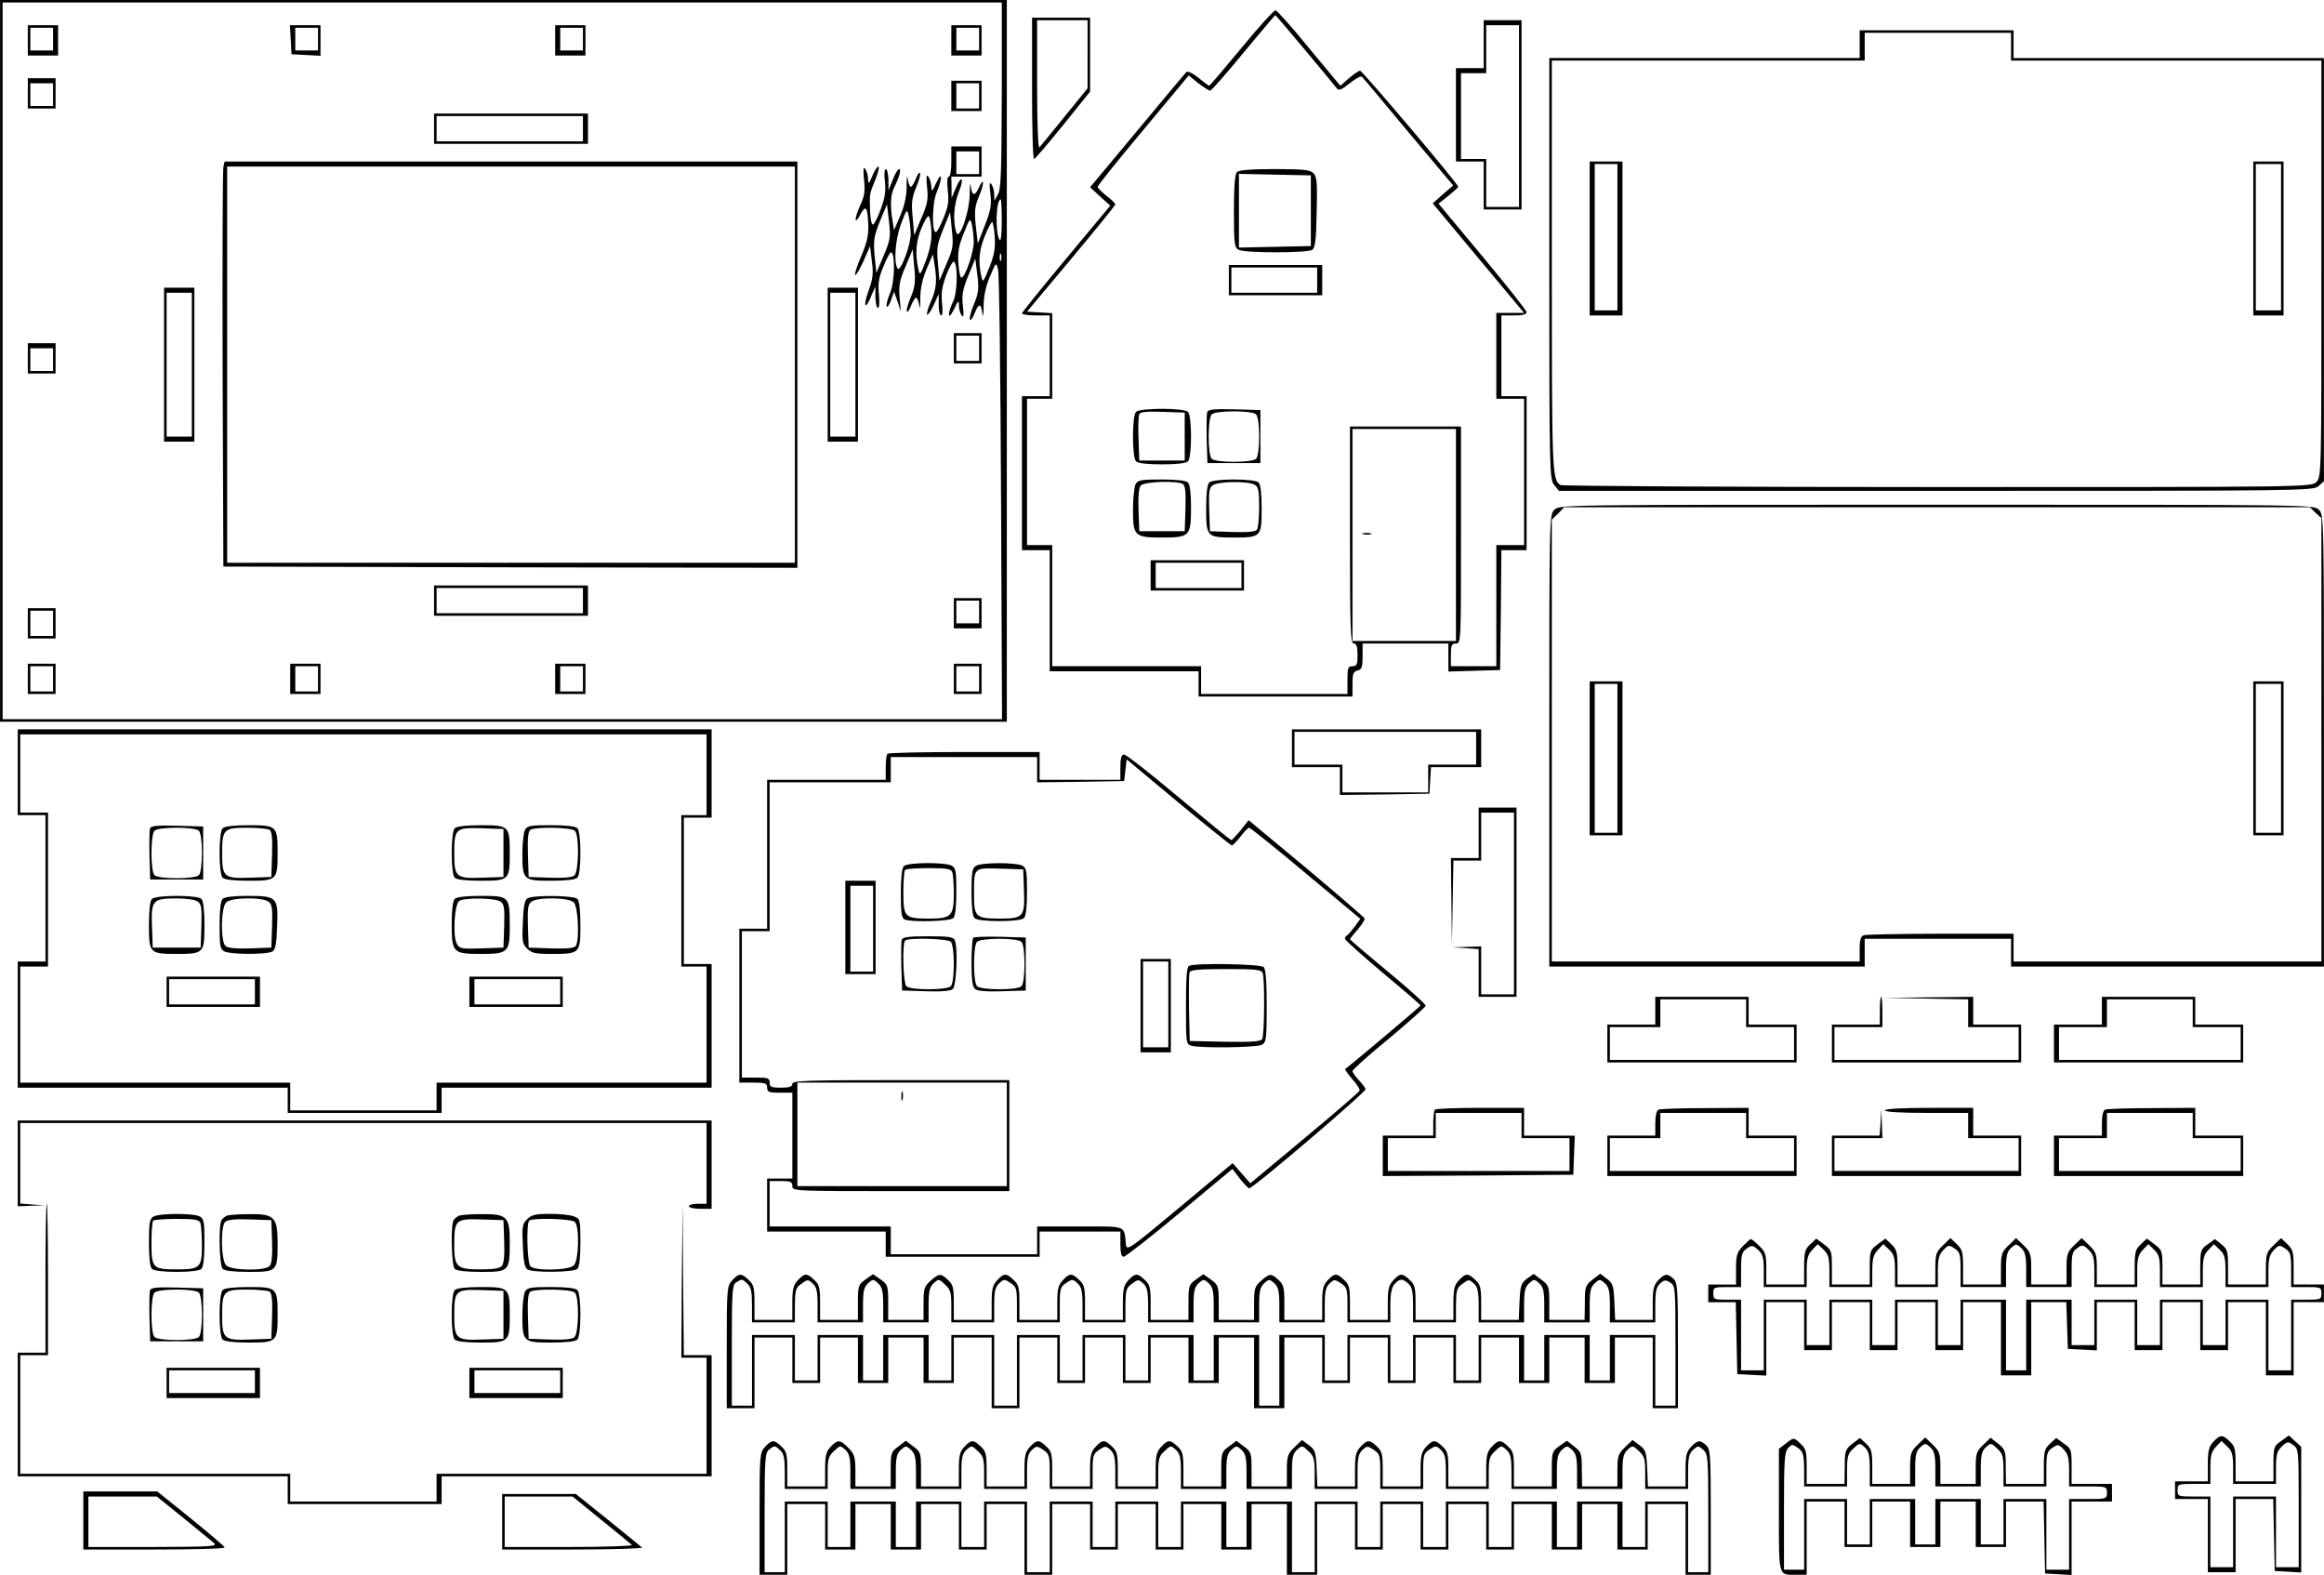 <?xml version="1.0" encoding="UTF-8" standalone="yes"?>
<svg version="1.0" xmlns="http://www.w3.org/2000/svg" width="920.907" height="623.901" viewBox="0 0 921 624" preserveAspectRatio="xMidYMid meet">
  <g transform="translate(0,624) scale(0.1,-0.1)" fill="#000000" stroke="none">
    <path d="M0 4810 l0 -1430 1995 0 1995 0 0 1430 0 1430 -1995 0 -1995 0 0
-1430z m3970 1053 c-1 -300 -3 -373 -15 -393 l-14 -25 -1 25 c0 14 -5 32 -11
40 -8 11 -9 1 -4 -39 5 -44 1 -65 -22 -124 l-28 -72 -8 70 c-6 60 -4 77 13
118 22 50 20 81 -1 33 -16 -35 -27 -33 -32 7 -2 17 -4 5 -4 -29 0 -74 -43
-195 -54 -153 -13 46 -9 109 11 159 23 57 10 69 -13 13 l-16 -38 0 43 -1 42
60 0 60 0 0 60 0 60 -60 0 -60 0 0 -60 c0 -34 -4 -60 -10 -60 -6 0 -8 -20 -4
-54 5 -44 2 -65 -17 -110 -12 -31 -26 -56 -30 -56 -17 0 -15 116 3 158 24 57
22 89 -2 37 -16 -35 -19 -37 -19 -15 -1 14 -6 32 -12 40 -8 11 -9 0 -5 -42 5
-47 2 -66 -23 -123 l-28 -67 -6 70 c-6 58 -3 79 13 118 11 26 19 52 16 58 -2
6 -9 -4 -16 -21 -7 -18 -16 -33 -20 -33 -5 0 -11 15 -13 33 -2 17 -4 5 -4 -28
0 -42 -8 -78 -25 -119 l-25 -58 -6 38 c-10 61 -8 103 7 132 20 40 29 72 19 72
-5 0 -16 -19 -25 -42 l-17 -43 0 43 c-1 23 -5 42 -11 42 -5 0 -7 -21 -3 -50 4
-37 0 -64 -17 -110 -12 -33 -26 -60 -31 -60 -5 0 -10 24 -11 53 -2 72 -3 66
21 125 11 28 17 52 12 52 -5 0 -16 -17 -24 -37 -14 -33 -16 -35 -17 -13 0 14
-5 32 -11 40 -8 11 -9 0 -5 -41 5 -44 2 -67 -14 -100 -25 -55 -26 -86 -1 -40
22 41 29 32 32 -40 1 -41 -5 -71 -29 -126 -17 -40 -27 -73 -23 -73 5 0 20 26
34 58 l25 57 7 -60 c7 -49 4 -70 -13 -117 -23 -64 -13 -80 11 -20 l16 37 0
-42 c1 -24 5 -43 10 -43 6 0 7 24 4 54 -4 43 -1 66 18 110 12 31 26 56 30 56
17 0 15 -116 -3 -159 -10 -24 -17 -49 -14 -55 2 -6 10 5 17 24 l12 34 14 -39
13 -40 -5 57 c-4 46 0 68 24 123 l28 67 6 -70 c6 -58 3 -79 -13 -118 -11 -26
-19 -52 -16 -58 2 -6 9 4 16 22 7 17 16 32 20 32 5 0 11 -15 13 -32 2 -18 4
-6 4 27 0 42 8 78 25 119 l25 58 6 -38 c11 -65 8 -99 -14 -149 -11 -25 -18
-49 -15 -52 3 -3 15 14 26 38 l20 44 0 -42 c0 -24 4 -43 10 -43 5 0 7 21 3 50
-4 38 0 64 17 110 13 34 27 57 31 53 16 -16 13 -127 -5 -160 -9 -18 -16 -40
-15 -50 0 -11 8 -1 20 22 16 35 19 37 19 15 0 -14 5 -32 11 -40 8 -11 9 -1 5
37 -5 42 -2 64 21 120 l28 68 8 -64 c7 -55 5 -72 -14 -118 -12 -30 -19 -57
-15 -60 3 -4 12 8 18 25 16 41 26 41 31 0 2 -18 5 -6 5 27 0 41 8 79 25 119
24 57 24 58 32 30 5 -16 10 -424 12 -906 l4 -878 -1980 0 -1981 0 0 1420 0
1420 1980 0 1980 0 0 -367z m-90 -268 l0 -45 -45 0 -45 0 0 45 0 45 45 0 45 0
0 -45z m90 -232 c0 -56 -4 -82 -9 -73 -18 30 -14 160 5 160 2 0 4 -39 4 -87z
m-468 -136 l-29 -68 -7 68 c-5 60 -3 76 21 136 l28 67 8 -67 c7 -62 5 -74 -21
-136z m107 87 c1 -43 -41 -155 -52 -138 -16 26 -9 114 13 175 23 61 25 63 31
34 4 -16 7 -49 8 -71z m142 -119 l-28 -67 -6 69 c-6 59 -3 76 21 135 l27 67 7
-69 c7 -63 5 -76 -21 -135z m-60 129 c2 -34 -5 -71 -21 -115 -23 -61 -25 -63
-31 -34 -13 59 -9 110 13 162 12 29 25 50 29 46 4 -5 9 -31 10 -59z m168 -40
c1 -41 -34 -144 -49 -144 -5 0 -10 26 -12 58 -3 44 2 71 22 119 23 58 25 61
31 35 4 -15 7 -46 8 -68z m83 19 c3 -45 -1 -72 -21 -122 -25 -61 -26 -63 -32
-35 -13 57 -9 104 14 159 12 30 25 55 29 55 3 0 8 -26 10 -57z m25 -95 c-3 -7
-5 -2 -5 12 0 14 2 19 5 13 2 -7 2 -19 0 -25z"/>
    <path d="M110 6080 l0 -60 60 0 60 0 0 60 0 60 -60 0 -60 0 0 -60z m100 5 l0
-45 -45 0 -45 0 0 45 0 45 45 0 45 0 0 -45z"/>
    <path d="M1152 6083 l3 -58 58 -3 57 -3 0 61 0 60 -60 0 -61 0 3 -57z m108 2
l0 -45 -45 0 -45 0 0 45 0 45 45 0 45 0 0 -45z"/>
    <path d="M2200 6080 l0 -60 60 0 60 0 0 60 0 60 -60 0 -60 0 0 -60z m110 5 l0
-45 -45 0 -45 0 0 45 0 45 45 0 45 0 0 -45z"/>
    <path d="M3770 6080 l0 -60 60 0 60 0 0 60 0 60 -60 0 -60 0 0 -60z m110 5 l0
-45 -45 0 -45 0 0 45 0 45 45 0 45 0 0 -45z"/>
    <path d="M110 5870 l0 -60 55 0 55 0 0 60 0 60 -55 0 -55 0 0 -60z m100 -5 l0
-45 -45 0 -45 0 0 45 0 45 45 0 45 0 0 -45z"/>
    <path d="M3770 5860 l0 -60 60 0 60 0 0 60 0 60 -60 0 -60 0 0 -60z m110 0 l0
-50 -45 0 -45 0 0 50 0 50 45 0 45 0 0 -50z"/>
    <path d="M1720 5730 l0 -60 305 0 305 0 0 60 0 60 -305 0 -305 0 0 -60z m590
0 l0 -50 -290 0 -290 0 0 50 0 50 290 0 290 0 0 -50z"/>
    <path d="M885 5578 c-3 -13 -4 -374 -3 -803 l3 -780 1138 -3 1137 -2 0 805 0
805 -1135 0 -1135 0 -5 -22z m2265 -783 l0 -785 -1125 0 -1125 0 0 785 0 785
1125 0 1125 0 0 -785z"/>
    <path d="M650 4795 l0 -305 60 0 60 0 0 305 0 305 -60 0 -60 0 0 -305z m110 0
l0 -285 -50 0 -50 0 0 285 0 285 50 0 50 0 0 -285z"/>
    <path d="M3280 4795 l0 -305 60 0 60 0 0 305 0 305 -60 0 -60 0 0 -305z m110
0 l0 -285 -50 0 -50 0 0 285 0 285 50 0 50 0 0 -285z"/>
    <path d="M3780 4860 l0 -60 55 0 55 0 0 60 0 60 -55 0 -55 0 0 -60z m100 0 l0
-50 -45 0 -45 0 0 50 0 50 45 0 45 0 0 -50z"/>
    <path d="M110 4820 l0 -60 55 0 55 0 0 60 0 60 -55 0 -55 0 0 -60z m100 -5 l0
-45 -45 0 -45 0 0 45 0 45 45 0 45 0 0 -45z"/>
    <path d="M1720 3860 l0 -60 305 0 305 0 0 60 0 60 -305 0 -305 0 0 -60z m590
0 l0 -50 -290 0 -290 0 0 50 0 50 290 0 290 0 0 -50z"/>
    <path d="M3780 3810 l0 -60 55 0 55 0 0 60 0 60 -55 0 -55 0 0 -60z m100 5 l0
-45 -45 0 -45 0 0 45 0 45 45 0 45 0 0 -45z"/>
    <path d="M110 3770 l0 -60 55 0 55 0 0 60 0 60 -55 0 -55 0 0 -60z m100 0 l0
-50 -45 0 -45 0 0 50 0 50 45 0 45 0 0 -50z"/>
    <path d="M110 3550 l0 -60 55 0 55 0 0 60 0 60 -55 0 -55 0 0 -60z m100 0 l0
-50 -45 0 -45 0 0 50 0 50 45 0 45 0 0 -50z"/>
    <path d="M1150 3550 l0 -60 60 0 60 0 0 60 0 60 -60 0 -60 0 0 -60z m110 0 l0
-50 -45 0 -45 0 0 50 0 50 45 0 45 0 0 -50z"/>
    <path d="M2200 3550 l0 -60 60 0 60 0 0 60 0 60 -60 0 -60 0 0 -60z m110 0 l0
-50 -45 0 -45 0 0 50 0 50 45 0 45 0 0 -50z"/>
    <path d="M3780 3550 l0 -60 55 0 55 0 0 60 0 60 -55 0 -55 0 0 -60z m100 0 l0
-50 -45 0 -45 0 0 50 0 50 45 0 45 0 0 -50z"/>
    <path d="M4920 6050 c-68 -82 -126 -150 -128 -150 -2 0 -21 14 -43 32 -24 19
-43 28 -48 22 -5 -5 -93 -110 -195 -233 l-186 -223 40 -37 40 -36 -175 -210
c-96 -115 -175 -213 -175 -217 0 -4 25 -8 55 -8 l55 0 0 -160 0 -160 -55 0
-55 0 0 -305 0 -305 55 0 55 0 0 -240 0 -240 295 0 295 0 0 -50 0 -50 305 0
305 0 0 49 c0 40 3 50 20 54 17 4 20 14 20 56 l0 51 170 0 170 0 0 -55 0 -56
103 3 102 3 3 238 2 237 50 0 50 0 0 305 0 305 -50 0 -50 0 0 160 0 160 50 0
c33 0 50 4 50 13 0 6 -79 106 -175 221 l-174 209 39 31 c21 17 39 33 39 36 1
10 -380 460 -389 460 -5 0 -25 -14 -44 -30 l-34 -30 -124 149 c-67 83 -128
150 -133 150 -6 1 -67 -66 -135 -149z m251 -7 c63 -75 119 -143 125 -151 9
-13 17 -10 53 18 22 18 44 30 48 26 4 -3 87 -102 184 -219 l178 -212 -41 -35
-40 -36 181 -217 181 -217 -55 0 -55 0 0 -170 0 -170 55 0 55 0 0 -290 0 -290
-55 0 -55 0 0 -240 0 -240 -90 0 -90 0 0 45 c0 38 3 45 20 45 20 0 20 7 20
430 l0 430 -220 0 -220 0 0 -430 c0 -376 2 -430 15 -430 11 0 15 -12 15 -45 0
-38 -3 -45 -20 -45 -18 0 -20 -7 -20 -55 l0 -55 -290 0 -290 0 0 55 0 55 -295
0 -295 0 0 240 0 240 -50 0 -50 0 0 290 0 290 50 0 50 0 0 169 0 170 -50 3
-50 3 175 209 c96 115 175 212 175 216 0 4 -16 20 -35 34 -19 15 -35 31 -35
36 0 4 81 106 181 225 l180 216 38 -31 c22 -16 43 -30 47 -29 5 0 64 67 132
150 68 82 125 149 126 149 2 0 54 -62 117 -137z m599 -1923 l0 -420 -205 0
-205 0 0 420 0 420 205 0 205 0 0 -420z"/>
    <path d="M4902 5558 c-8 -8 -12 -57 -12 -155 0 -130 2 -143 19 -153 25 -13
271 -13 291 0 12 7 16 38 18 148 3 119 1 142 -13 156 -14 13 -40 16 -154 16
-93 0 -141 -4 -149 -12z m293 -153 l0 -140 -142 -3 -143 -3 0 146 0 146 143
-3 142 -3 0 -140z"/>
    <path d="M4870 5130 l0 -60 185 0 185 0 0 60 0 60 -185 0 -185 0 0 -60z m350
0 l0 -50 -170 0 -170 0 0 50 0 50 170 0 170 0 0 -50z"/>
    <path d="M4502 4608 c-16 -16 -16 -180 0 -196 8 -8 46 -12 103 -12 57 0 95 4
103 12 16 16 16 180 0 196 -16 16 -190 16 -206 0z m193 -98 l0 -95 -90 0 -90
0 -3 84 c-2 46 0 91 2 98 4 11 26 13 93 11 l88 -3 0 -95z"/>
    <path d="M4784 4607 c-2 -7 -3 -56 -2 -108 l3 -94 105 0 105 0 0 105 0 105
-103 3 c-79 2 -104 0 -108 -11z m194 -9 c7 -7 12 -42 12 -88 0 -46 -5 -81 -12
-88 -7 -7 -42 -12 -88 -12 -46 0 -81 5 -88 12 -16 16 -16 160 0 176 16 16 160
16 176 0z"/>
    <path d="M4500 4321 c-5 -11 -10 -56 -10 -100 0 -105 6 -111 115 -111 110 0
115 5 115 119 0 54 -4 91 -12 99 -8 8 -46 12 -105 12 -81 0 -94 -2 -103 -19z
m188 1 c9 -6 12 -33 10 -98 l-3 -89 -90 0 -90 0 -3 83 c-2 53 1 89 9 98 13 16
144 20 167 6z"/>
    <path d="M4792 4328 c-8 -8 -12 -46 -12 -105 0 -110 3 -113 110 -113 107 0
110 3 110 113 0 59 -4 97 -12 105 -16 16 -180 16 -196 0z m179 -8 c16 -9 19
-22 19 -88 0 -42 -4 -83 -8 -90 -6 -9 -33 -12 -98 -10 l-89 3 -3 85 c-2 71 0
87 14 97 21 16 137 17 165 3z"/>
    <path d="M4560 3960 l0 -60 185 0 185 0 0 60 0 60 -185 0 -185 0 0 -60z m360
0 l0 -50 -170 0 -170 0 0 50 0 50 170 0 170 0 0 -50z"/>
    <path d="M5403 4123 c9 -2 23 -2 30 0 6 3 -1 5 -18 5 -16 0 -22 -2 -12 -5z"/>
    <path d="M4090 5890 c0 -154 3 -280 8 -280 4 0 55 60 115 134 l107 133 0 147
0 146 -115 0 -115 0 0 -280z m220 135 l0 -135 -91 -112 c-50 -62 -95 -117
-100 -122 -5 -6 -9 94 -9 247 l0 257 100 0 100 0 0 -135z"/>
    <path d="M5880 6065 l0 -95 -55 0 -55 0 0 -185 0 -185 55 0 55 0 0 -95 0 -95
75 0 75 0 0 375 0 375 -75 0 -75 0 0 -95z m140 -285 l0 -360 -65 0 -65 0 0 95
0 95 -50 0 -50 0 0 170 0 170 50 0 50 0 0 95 0 95 65 0 65 0 0 -360z"/>
    <path d="M7370 6065 l0 -55 -615 0 -615 0 0 -834 c0 -806 1 -835 19 -857 l19
-24 1495 0 c1456 0 1495 0 1516 19 l21 19 0 839 0 838 -615 0 -615 0 0 55 0
55 -305 0 -305 0 0 -55z m600 -10 l0 -55 615 0 615 0 0 -825 c0 -812 0 -825
-20 -845 -20 -20 -33 -20 -1502 -20 -816 0 -1488 4 -1494 8 -33 22 -34 47 -34
866 l0 816 620 0 620 0 0 55 0 55 290 0 290 0 0 -55z"/>
    <path d="M6300 5295 l0 -305 65 0 65 0 0 305 0 305 -65 0 -65 0 0 -305z m110
5 l0 -290 -45 0 -45 0 0 290 0 290 45 0 45 0 0 -290z"/>
    <path d="M8930 5295 l0 -305 60 0 60 0 0 305 0 305 -60 0 -60 0 0 -305z m110
5 l0 -290 -50 0 -50 0 0 290 0 290 50 0 50 0 0 -290z"/>
    <path d="M6160 4220 c-20 -20 -20 -33 -20 -915 l0 -895 625 0 625 0 0 55 0 55
290 0 290 0 0 -55 0 -55 620 0 620 0 0 895 c0 882 0 895 -20 915 -20 20 -33
20 -1515 20 -1482 0 -1495 0 -1515 -20z m3017 -12 l23 -21 0 -879 0 -878 -610
0 -610 0 0 55 0 55 -289 0 c-159 0 -296 -3 -305 -6 -12 -4 -16 -20 -16 -55 l0
-49 -610 0 -610 0 0 875 0 876 25 24 24 25 1477 0 1478 0 23 -22z"/>
    <path d="M6300 3235 l0 -305 65 0 65 0 0 305 0 305 -65 0 -65 0 0 -305z m110
0 l0 -295 -45 0 -45 0 0 295 0 295 45 0 45 0 0 -295z"/>
    <path d="M8930 3235 l0 -305 60 0 60 0 0 305 0 305 -60 0 -60 0 0 -305z m110
0 l0 -295 -50 0 -50 0 0 295 0 295 50 0 50 0 0 -295z"/>
    <path d="M70 3180 l0 -170 55 0 55 0 0 -290 0 -290 -55 0 -55 0 0 -250 0 -250
535 0 535 0 0 -50 0 -50 305 0 305 0 0 50 0 50 535 0 535 0 0 245 0 245 -55 0
-55 0 0 290 0 290 55 0 55 0 0 175 0 175 -1375 0 -1375 0 0 -170z m2730 -10
l0 -160 -50 0 -50 0 0 -300 0 -300 50 0 50 0 0 -230 0 -230 -535 0 -535 0 0
-55 0 -55 -290 0 -290 0 0 55 0 55 -535 0 -535 0 0 230 0 230 55 0 55 0 0 305
0 305 -55 0 -55 0 0 155 0 155 1360 0 1360 0 0 -160z"/>
    <path d="M594 2957 c-2 -7 -3 -56 -2 -108 l3 -94 105 0 105 0 0 105 0 105
-103 3 c-79 2 -104 0 -108 -11z m194 -9 c7 -7 12 -42 12 -88 0 -46 -5 -81 -12
-88 -7 -7 -42 -12 -88 -12 -46 0 -81 5 -88 12 -16 16 -16 160 0 176 16 16 160
16 176 0z"/>
    <path d="M882 2958 c-16 -16 -16 -180 0 -196 8 -8 46 -12 105 -12 110 0 113 3
113 110 0 107 -3 110 -113 110 -59 0 -97 -4 -105 -12z m186 -6 c9 -6 12 -33
10 -98 l-3 -89 -85 -3 c-103 -4 -110 3 -110 96 0 96 6 102 98 102 42 0 83 -4
90 -8z"/>
    <path d="M1802 2958 c-7 -7 -12 -44 -12 -98 0 -54 5 -91 12 -98 8 -8 46 -12
105 -12 110 0 113 3 113 110 0 107 -3 110 -113 110 -59 0 -97 -4 -105 -12z
m193 -98 l0 -95 -85 -3 c-103 -4 -110 3 -110 96 0 99 5 103 108 100 l87 -3 0
-95z"/>
    <path d="M2080 2951 c-5 -11 -10 -52 -10 -91 0 -107 3 -110 113 -110 59 0 97
4 105 12 7 7 12 44 12 98 0 54 -5 91 -12 98 -8 8 -46 12 -105 12 -81 0 -94 -2
-103 -19z m198 -3 c18 -18 16 -162 -2 -177 -9 -8 -45 -11 -98 -9 l-83 3 -3 89
c-2 65 1 92 10 98 21 12 162 10 176 -4z"/>
    <path d="M602 2678 c-8 -8 -12 -46 -12 -105 0 -110 3 -113 110 -113 107 0 110
3 110 113 0 59 -4 97 -12 105 -16 16 -180 16 -196 0z m182 -11 c14 -10 16 -26
14 -97 l-3 -85 -95 0 -95 0 -3 85 c-4 103 3 110 98 110 38 0 74 -5 84 -13z"/>
    <path d="M882 2678 c-8 -8 -12 -46 -12 -105 0 -81 2 -94 19 -103 25 -13 171
-13 191 0 11 7 16 33 18 98 5 117 0 122 -117 122 -54 0 -91 -4 -99 -12z m182
-11 c14 -10 16 -26 14 -97 l-3 -85 -83 -3 c-53 -2 -89 1 -98 9 -21 17 -19 152
2 173 19 20 142 22 168 3z"/>
    <path d="M1802 2678 c-8 -8 -12 -45 -12 -99 0 -114 5 -119 115 -119 109 0 115
6 115 111 0 117 -2 119 -113 119 -59 0 -97 -4 -105 -12z m182 -11 c14 -10 16
-26 14 -97 l-3 -85 -87 -3 c-80 -3 -88 -1 -98 19 -17 30 -9 157 10 169 22 14
143 12 164 -3z"/>
    <path d="M2090 2680 c-11 -7 -16 -32 -18 -94 -4 -75 -2 -86 17 -105 18 -18 33
-21 97 -21 112 0 114 2 114 113 0 59 -4 97 -12 105 -14 14 -176 16 -198 2z
m184 -16 c17 -17 23 -148 8 -172 -6 -9 -33 -12 -98 -10 l-89 3 -3 85 c-2 71 0
87 14 97 26 19 149 17 168 -3z"/>
    <path d="M660 2310 l0 -60 185 0 185 0 0 60 0 60 -185 0 -185 0 0 -60z m350 0
l0 -50 -170 0 -170 0 0 50 0 50 170 0 170 0 0 -50z"/>
    <path d="M1860 2310 l0 -60 185 0 185 0 0 60 0 60 -185 0 -185 0 0 -60z m360
0 l0 -50 -170 0 -170 0 0 50 0 50 170 0 170 0 0 -50z"/>
    <path d="M5120 3275 l0 -75 95 0 95 0 0 -55 0 -55 178 2 177 3 3 53 3 52 100
0 99 0 0 75 0 75 -375 0 -375 0 0 -75z m730 0 l0 -65 -95 0 -95 0 0 -55 0 -55
-170 0 -170 0 0 55 0 55 -95 0 -95 0 0 65 0 65 360 0 360 0 0 -65z"/>
    <path d="M3517 3253 c-4 -3 -7 -28 -7 -55 l0 -48 -235 0 -235 0 0 -295 0 -295
-55 0 -55 0 0 -305 0 -305 55 0 c48 0 55 -2 55 -20 0 -17 7 -20 50 -20 l50 0
0 -170 0 -170 -50 0 -50 0 0 -105 0 -105 235 0 235 0 0 -50 0 -50 305 0 305 0
0 50 0 50 160 0 160 0 0 -50 c0 -34 4 -50 13 -50 7 0 107 78 222 174 l209 174
30 -39 c17 -21 33 -38 36 -38 14 -2 465 383 462 393 -2 6 -14 22 -28 37 -13
14 -24 30 -24 35 0 5 65 64 145 129 79 66 145 125 145 130 0 6 -67 67 -150
135 -82 68 -150 126 -150 128 0 3 14 20 31 39 16 19 29 39 27 44 -2 4 -106 94
-231 199 l-229 190 -31 -40 c-18 -21 -34 -39 -37 -39 -3 -1 -96 76 -208 169
-112 94 -209 170 -217 170 -11 0 -15 -13 -15 -50 l0 -50 -160 0 -160 0 0 55 0
55 -298 0 c-164 0 -302 -3 -305 -7z m593 -63 l0 -50 173 2 172 3 5 43 5 43
205 -171 c112 -93 208 -170 212 -170 4 0 19 16 34 35 14 19 30 35 34 35 5 0
106 -81 224 -180 l217 -181 -21 -29 c-12 -16 -25 -32 -30 -35 -6 -4 -10 -10
-10 -15 0 -5 68 -66 150 -135 83 -69 150 -127 150 -129 0 -3 -257 -220 -299
-252 -2 -2 11 -20 28 -40 18 -20 31 -40 29 -46 -2 -5 -100 -90 -218 -188
l-215 -179 -35 40 -35 40 -210 -175 c-198 -165 -210 -174 -213 -148 -8 78 7
72 -182 72 l-170 0 0 -55 0 -55 -290 0 -290 0 0 55 0 55 -240 0 -240 0 0 90 0
90 45 0 c38 0 45 -3 45 -20 0 -20 7 -20 430 -20 l430 0 0 220 0 220 -430 0
c-376 0 -430 -2 -430 -15 0 -11 -12 -15 -45 -15 -38 0 -45 3 -45 20 0 18 -7
20 -55 20 l-55 0 0 290 0 290 55 0 55 0 0 295 0 295 240 0 240 0 0 50 0 50
290 0 290 0 0 -50z m-120 -1445 l0 -205 -415 0 -415 0 0 205 0 205 415 0 415
0 0 -205z"/>
    <path d="M3582 2808 c-8 -8 -12 -47 -12 -109 0 -79 3 -98 16 -103 29 -11 179
-7 192 6 8 8 12 46 12 105 0 81 -2 94 -19 103 -28 14 -174 13 -189 -2z m192
-24 c3 -9 6 -46 6 -84 0 -89 -10 -100 -96 -100 -99 0 -104 5 -104 104 0 45 3
86 7 89 3 4 46 7 94 7 70 0 88 -3 93 -16z"/>
    <path d="M3868 2809 c-15 -8 -18 -25 -18 -102 0 -59 4 -97 12 -105 7 -7 44
-12 98 -12 54 0 91 5 98 12 8 8 12 46 12 105 0 81 -2 94 -19 103 -25 13 -161
13 -183 -1z m190 -99 c4 -103 -3 -110 -96 -110 -95 0 -102 6 -102 95 0 109 -3
106 104 103 l91 -3 3 -85z"/>
    <path d="M3350 2565 l0 -185 60 0 60 0 0 185 0 185 -60 0 -60 0 0 -185z m110
-5 l0 -170 -45 0 -45 0 0 170 0 170 45 0 45 0 0 -170z"/>
    <path d="M3574 2517 c-3 -8 -3 -56 -2 -108 l3 -94 94 -3 c60 -2 98 1 107 9 14
12 21 160 8 193 -5 13 -24 16 -105 16 -74 0 -101 -3 -105 -13z m194 -9 c7 -7
12 -42 12 -88 0 -46 -5 -81 -12 -88 -7 -7 -42 -12 -88 -12 -46 0 -81 5 -88 12
-13 13 -17 169 -5 181 12 12 168 8 181 -5z"/>
    <path d="M3857 2524 c-4 -4 -7 -49 -7 -99 0 -67 4 -96 14 -104 9 -8 47 -11
107 -9 l94 3 0 105 0 105 -101 3 c-55 1 -103 0 -107 -4z m191 -16 c7 -7 12
-42 12 -88 0 -46 -5 -81 -12 -88 -7 -7 -42 -12 -88 -12 -46 0 -81 5 -88 12
-16 16 -16 160 0 176 7 7 42 12 88 12 46 0 81 -5 88 -12z"/>
    <path d="M4520 2255 l0 -185 60 0 60 0 0 185 0 185 -60 0 -60 0 0 -185z m110
5 l0 -170 -50 0 -50 0 0 170 0 170 50 0 50 0 0 -170z"/>
    <path d="M4713 2413 c-10 -3 -13 -45 -13 -158 0 -150 0 -153 23 -159 37 -10
257 -7 278 4 17 10 19 23 19 153 0 98 -4 147 -12 155 -12 12 -268 17 -295 5z
m291 -29 c9 -23 7 -247 -2 -262 -7 -9 -43 -12 -148 -10 l-139 3 -3 129 c-1 72
0 136 2 143 4 10 39 13 145 13 117 0 140 -2 145 -16z"/>
    <path d="M3572 1895 c0 -16 2 -22 5 -12 2 9 2 23 0 30 -3 6 -5 -1 -5 -18z"/>
    <path d="M5860 2940 l0 -100 -55 0 -55 0 2 -172 2 -173 3 168 3 167 55 0 55 0
0 95 0 95 65 0 65 0 0 -360 0 -360 -65 0 -65 0 0 95 0 95 -57 -2 -58 -2 53 -3
52 -4 0 -95 0 -94 75 0 75 0 0 375 0 375 -75 0 -75 0 0 -100z"/>
    <path d="M6560 2235 l0 -55 -95 0 -95 0 0 -75 0 -75 375 0 375 0 0 75 0 75
-95 0 -95 0 0 55 0 55 -185 0 -185 0 0 -55z m360 -10 l0 -55 95 0 95 0 0 -65
0 -65 -365 0 -365 0 0 65 0 65 100 0 100 0 0 55 0 55 170 0 170 0 0 -55z"/>
    <path d="M7450 2235 l0 -55 -95 0 -95 0 0 -75 0 -75 375 0 375 0 0 75 0 75
-95 0 -95 0 0 55 0 55 -177 -2 -178 -2 168 -3 167 -3 0 -55 0 -55 100 0 100 0
0 -65 0 -65 -365 0 -365 0 0 65 0 65 95 0 95 0 0 60 c0 33 -2 60 -5 60 -3 0
-5 -25 -5 -55z"/>
    <path d="M8330 2235 l0 -55 -95 0 -95 0 0 -75 0 -75 375 0 375 0 0 75 0 75
-95 0 -95 0 0 55 0 55 -185 0 -185 0 0 -55z m360 -10 l0 -55 95 0 95 0 0 -65
0 -65 -360 0 -360 0 0 65 0 65 95 0 95 0 0 55 0 55 170 0 170 0 0 -55z"/>
    <path d="M5687 1843 c-4 -3 -7 -28 -7 -55 l0 -48 -100 0 -100 0 0 -80 0 -80
378 2 377 3 3 78 3 77 -101 0 -100 0 0 55 0 55 -173 0 c-96 0 -177 -3 -180 -7z
m343 -63 l0 -50 95 0 95 0 0 -65 0 -65 -360 0 -360 0 0 65 0 65 95 0 95 0 0
50 0 50 170 0 170 0 0 -50z"/>
    <path d="M6573 1843 c-8 -3 -13 -24 -13 -54 l0 -49 -95 0 -95 0 0 -80 0 -80
375 0 375 0 0 80 0 80 -95 0 -95 0 0 55 0 55 -172 -1 c-95 0 -179 -3 -185 -6z
m347 -63 l0 -50 95 0 95 0 0 -65 0 -65 -365 0 -365 0 0 65 0 65 100 0 100 0 0
50 0 50 170 0 170 0 0 -50z"/>
    <path d="M7470 1840 c0 -6 62 -10 165 -10 l165 0 0 -50 0 -50 100 0 100 0 0
-65 0 -65 -365 0 -365 0 0 65 0 65 95 0 95 0 -2 58 -2 57 -3 -52 -4 -53 -95 0
-94 0 0 -80 0 -80 375 0 375 0 0 80 0 80 -95 0 -95 0 0 55 0 55 -175 0 c-110
0 -175 -4 -175 -10z"/>
    <path d="M8343 1843 c-8 -3 -13 -24 -13 -54 l0 -49 -95 0 -95 0 0 -80 0 -80
375 0 375 0 0 80 0 80 -95 0 -95 0 0 55 0 55 -172 -1 c-95 0 -179 -3 -185 -6z
m347 -63 l0 -50 95 0 95 0 0 -65 0 -65 -360 0 -360 0 0 65 0 65 95 0 95 0 0
50 0 50 170 0 170 0 0 -50z"/>
    <path d="M70 1630 l0 -170 53 2 52 2 -47 3 -48 4 0 160 0 159 1360 0 1360 0 0
-160 0 -160 -35 0 c-19 0 -35 -4 -35 -10 0 -5 20 -10 45 -10 l45 0 0 175 0
175 -1375 0 -1375 0 0 -170z"/>
    <path d="M180 1175 l0 -295 -55 0 -55 0 0 -245 0 -245 535 0 535 0 0 -55 0
-55 305 0 305 0 0 55 0 55 535 0 535 0 0 240 0 240 -55 0 -55 0 -3 303 -2 302
-3 -307 -2 -308 50 0 50 0 0 -230 0 -230 -535 0 -535 0 0 -55 0 -55 -290 0
-290 0 0 55 0 55 -535 0 -535 0 0 235 0 235 55 0 55 0 0 300 c0 165 -2 300 -5
300 -3 0 -5 -133 -5 -295z"/>
    <path d="M608 1419 c-15 -8 -18 -25 -18 -102 0 -59 4 -97 12 -105 7 -7 44 -12
98 -12 54 0 91 5 98 12 8 8 12 46 12 105 0 81 -2 94 -19 103 -25 13 -161 13
-183 -1z m186 -25 c3 -9 6 -49 6 -89 0 -88 -7 -95 -100 -95 -95 0 -100 5 -100
104 0 45 3 86 7 89 3 4 46 7 94 7 70 0 88 -3 93 -16z"/>
    <path d="M900 1423 c-8 -3 -18 -11 -22 -17 -13 -19 -9 -181 4 -194 8 -8 46
-12 105 -12 111 0 113 2 113 114 0 103 -13 116 -112 115 -40 0 -80 -3 -88 -6z
m178 -101 c2 -53 -1 -89 -9 -98 -17 -21 -152 -19 -173 2 -20 19 -23 153 -4
172 9 9 40 12 98 10 l85 -3 3 -83z"/>
    <path d="M1820 1423 c-8 -3 -18 -11 -22 -17 -13 -19 -9 -181 4 -194 8 -8 46
-12 105 -12 111 0 113 2 113 119 0 101 -11 111 -115 110 -38 0 -77 -3 -85 -6z
m178 -101 c2 -53 -1 -89 -9 -98 -8 -10 -34 -14 -85 -14 -94 0 -104 9 -104 96
0 101 5 105 108 102 l87 -3 3 -83z"/>
    <path d="M2089 1409 c-19 -19 -21 -30 -17 -105 2 -62 7 -87 18 -94 22 -14 184
-12 198 2 8 8 12 46 12 105 0 91 -1 94 -26 103 -14 6 -57 10 -95 10 -57 0 -73
-4 -90 -21z m189 -11 c19 -19 16 -153 -4 -172 -19 -20 -153 -23 -172 -4 -13
13 -17 169 -5 181 12 12 168 8 181 -5z"/>
    <path d="M6907 1302 c-23 -24 -27 -36 -27 -90 l0 -62 -55 0 -55 0 0 -35 0 -35
55 0 54 0 3 -142 3 -143 58 -3 57 -3 0 146 0 145 75 0 75 0 0 -95 0 -95 55 0
55 0 0 95 0 95 75 0 75 0 0 -95 0 -95 55 0 55 0 0 95 0 95 75 0 75 0 0 -95 0
-95 55 0 55 0 0 95 0 95 75 0 75 0 0 -145 0 -145 60 0 60 0 0 145 0 145 70 0
69 0 3 -92 3 -93 58 -3 57 -3 0 96 0 95 75 0 75 0 0 -95 0 -95 55 0 55 0 0 95
0 95 75 0 75 0 0 -95 0 -95 55 0 55 0 0 95 0 95 75 0 75 0 0 -145 0 -145 55 0
55 0 0 145 0 145 60 0 60 0 0 35 0 35 -60 0 -60 0 0 68 c0 60 -3 71 -25 92
l-25 24 -30 -29 c-27 -26 -30 -35 -30 -92 l0 -63 -75 0 -75 0 0 69 c0 63 -2
71 -26 90 l-26 21 -29 -21 c-27 -19 -29 -25 -29 -90 l0 -69 -75 0 -75 0 0 68
c0 65 -2 69 -31 91 l-31 23 -24 -23 c-21 -19 -24 -32 -24 -91 l0 -68 -75 0
-75 0 0 63 c0 57 -3 66 -30 92 l-30 29 -30 -29 c-27 -26 -30 -35 -30 -92 l0
-63 -70 0 -70 0 0 63 c0 57 -3 66 -30 92 l-30 29 -30 -29 c-27 -26 -30 -35
-30 -92 l0 -63 -75 0 -75 0 0 68 c0 60 -3 71 -25 92 l-25 24 -30 -29 c-27 -26
-30 -35 -30 -92 l0 -63 -75 0 -75 0 0 68 c0 59 -3 72 -24 91 l-24 23 -31 -23
c-29 -22 -31 -26 -31 -91 l0 -68 -75 0 -75 0 0 68 c0 65 -2 69 -31 91 l-31 23
-24 -23 c-21 -19 -24 -32 -24 -91 l0 -68 -75 0 -75 0 0 63 c0 56 -3 66 -28 90
-15 15 -30 27 -33 27 -3 0 -17 -13 -32 -28z m83 -99 l0 -63 85 0 85 0 0 62 c0
50 4 66 22 85 l22 23 23 -22 c19 -18 23 -32 23 -85 l0 -63 85 0 85 0 0 62 c0
50 4 66 22 85 l22 23 23 -22 c19 -18 23 -32 23 -85 l0 -63 85 0 85 0 0 62 c0
49 4 66 21 84 20 21 23 22 45 7 21 -14 24 -23 24 -84 l0 -69 90 0 90 0 0 68
c0 56 4 72 20 87 19 17 21 17 40 0 16 -15 20 -31 20 -87 l0 -68 90 0 90 0 0
69 c0 61 3 72 22 85 20 15 24 14 45 -6 19 -18 23 -32 23 -85 l0 -63 85 0 85 0
0 62 c0 50 4 66 22 85 l22 23 23 -22 c19 -18 23 -32 23 -85 l0 -63 85 0 85 0
0 62 c0 50 4 66 22 85 l22 23 23 -22 c19 -18 23 -32 23 -85 l0 -63 85 0 85 0
0 62 c0 49 4 66 21 84 20 21 23 22 45 7 21 -14 24 -23 24 -84 l0 -69 60 0 c57
0 60 -1 60 -25 0 -24 -3 -25 -60 -25 l-60 0 0 -140 0 -140 -45 0 -45 0 0 140
0 140 -85 0 -85 0 0 -90 0 -90 -45 0 -45 0 0 90 0 90 -85 0 -85 0 0 -90 0 -90
-45 0 -45 0 0 90 0 90 -85 0 -85 0 0 -90 0 -90 -45 0 -45 0 0 90 0 90 -90 0
-90 0 0 -140 0 -140 -40 0 -40 0 0 140 0 140 -90 0 -90 0 0 -90 0 -90 -45 0
-45 0 0 90 0 90 -85 0 -85 0 0 -90 0 -90 -45 0 -45 0 0 90 0 90 -85 0 -85 0 0
-90 0 -90 -45 0 -45 0 0 90 0 90 -85 0 -85 0 0 -140 0 -140 -45 0 -45 0 0 140
0 140 -55 0 c-52 0 -55 1 -55 25 0 24 3 25 55 25 l55 0 0 69 c0 60 3 70 23 84
20 14 24 13 45 -6 18 -17 22 -31 22 -84z"/>
    <path d="M2902 1167 c-21 -23 -22 -31 -22 -265 l0 -242 55 0 55 0 0 140 0 140
75 0 75 0 0 -90 0 -90 55 0 55 0 0 90 0 90 75 0 75 0 0 -90 0 -90 60 0 60 0 0
90 0 90 70 0 70 0 0 -90 0 -90 60 0 60 0 0 90 0 90 75 0 75 0 0 -140 0 -140
55 0 55 0 0 140 0 140 75 0 75 0 0 -90 0 -90 55 0 55 0 0 90 0 90 75 0 75 0 0
-90 0 -90 55 0 55 0 0 90 0 90 75 0 75 0 0 -90 0 -90 60 0 60 0 0 90 0 90 70
0 70 0 0 -140 0 -140 60 0 60 0 0 140 0 140 75 0 75 0 0 -90 0 -90 55 0 55 0
0 90 0 90 75 0 75 0 0 -90 0 -90 55 0 55 0 0 90 0 90 75 0 75 0 0 -90 0 -90
55 0 55 0 0 90 0 90 75 0 75 0 0 -90 0 -90 60 0 60 0 0 90 0 90 70 0 70 0 0
-90 0 -90 60 0 60 0 0 90 0 90 75 0 75 0 0 -140 0 -140 50 0 50 0 0 248 c0
228 -2 250 -18 265 -25 22 -34 21 -60 -6 -18 -19 -22 -35 -22 -90 l0 -67 -75
0 -74 0 -3 71 c-3 65 -6 74 -30 92 l-26 20 -31 -24 c-28 -22 -30 -29 -30 -91
l-1 -68 -70 0 -70 0 0 68 c0 65 -2 69 -31 91 l-31 23 -27 -19 c-23 -18 -26
-28 -29 -92 l-3 -71 -74 0 -75 0 0 68 c0 59 -3 72 -23 90 -29 28 -38 28 -65
-1 -18 -19 -22 -35 -22 -90 l0 -67 -75 0 -75 0 0 68 c0 59 -3 72 -23 90 -29
28 -38 28 -65 -1 -18 -19 -22 -35 -22 -90 l0 -67 -75 0 -75 0 0 68 c0 59 -3
72 -23 90 -29 28 -38 28 -65 -1 -18 -19 -22 -35 -22 -90 l0 -67 -75 0 -75 0 0
68 c0 59 -3 72 -23 90 -29 27 -35 27 -69 -3 -25 -22 -28 -31 -28 -90 l0 -65
-70 0 -70 0 0 68 c0 64 -2 70 -30 91 l-31 22 -29 -21 c-28 -20 -30 -25 -30
-91 l0 -69 -75 0 -75 0 0 68 c0 59 -3 72 -23 90 -29 28 -38 28 -65 -1 -18 -19
-22 -35 -22 -90 l0 -67 -75 0 -75 0 0 68 c0 59 -3 72 -23 90 -29 28 -38 28
-65 -1 -18 -19 -22 -35 -22 -90 l0 -67 -75 0 -75 0 0 68 c0 59 -3 72 -23 90
-29 28 -38 28 -65 -1 -18 -19 -22 -35 -22 -90 l0 -67 -75 0 -75 0 0 68 c0 59
-3 72 -23 90 -29 27 -35 27 -69 -3 -25 -22 -28 -31 -28 -90 l0 -65 -70 0 -70
0 0 69 c0 66 -2 71 -30 91 l-30 21 -30 -21 c-28 -20 -30 -25 -30 -91 l0 -69
-75 0 -75 0 0 68 c0 59 -3 72 -23 90 -29 28 -38 28 -65 -1 -18 -19 -22 -35
-22 -90 l0 -67 -75 0 -75 0 0 68 c0 59 -3 72 -23 90 -29 28 -38 28 -65 -1z
m60 -14 c14 -13 18 -31 18 -85 l0 -68 85 0 85 0 0 68 c1 60 3 69 26 85 24 18
26 18 45 1 15 -14 19 -31 19 -86 l0 -68 90 0 90 0 0 68 c0 56 4 72 20 87 19
17 21 17 40 0 16 -15 20 -31 20 -87 l0 -68 90 0 90 0 0 68 c0 56 4 72 20 87
20 18 21 18 45 -5 22 -20 25 -32 25 -87 l0 -63 85 0 85 0 0 68 c0 56 4 72 20
87 18 17 21 17 45 1 23 -15 25 -23 25 -86 l0 -70 85 0 85 0 0 70 c0 63 2 71
25 86 24 16 27 16 45 -1 16 -15 20 -31 20 -87 l0 -68 85 0 85 0 0 68 c1 60 3
69 26 85 24 18 26 18 45 1 15 -14 19 -31 19 -86 l0 -68 90 0 90 0 0 68 c0 56
4 72 20 87 19 17 21 17 40 0 16 -15 20 -31 20 -87 l0 -68 90 0 90 0 0 68 c0
56 4 72 20 87 19 17 21 17 40 0 16 -15 20 -31 20 -87 l0 -68 90 0 90 0 0 68
c0 55 4 72 19 86 18 17 21 17 45 1 24 -16 26 -23 26 -86 l0 -69 85 0 85 0 0
67 c0 48 5 72 17 85 20 22 31 23 55 1 14 -13 18 -31 18 -85 l0 -68 85 0 85 0
0 68 c1 60 3 69 26 85 24 18 26 18 45 1 15 -14 19 -31 19 -86 l0 -68 90 0 90
0 0 68 c0 56 4 72 20 87 19 17 21 17 40 0 16 -15 20 -31 20 -87 l0 -68 90 0
90 0 0 68 c0 56 4 72 20 87 19 17 21 17 40 0 16 -15 20 -31 20 -87 l0 -68 90
0 90 0 0 68 c0 55 4 72 19 86 16 15 22 15 40 4 20 -12 21 -20 21 -250 l0 -238
-40 0 -40 0 0 140 0 140 -90 0 -90 0 0 -90 0 -90 -40 0 -40 0 0 90 0 90 -90 0
-90 0 0 -90 0 -90 -40 0 -40 0 0 90 0 90 -90 0 -90 0 0 -90 0 -90 -45 0 -45 0
0 90 0 90 -85 0 -85 0 0 -90 0 -90 -45 0 -45 0 0 90 0 90 -85 0 -85 0 0 -90 0
-90 -45 0 -45 0 0 90 0 90 -90 0 -90 0 0 -140 0 -140 -40 0 -40 0 0 140 0 140
-90 0 -90 0 0 -90 0 -90 -40 0 -40 0 0 90 0 90 -90 0 -90 0 0 -90 0 -90 -45 0
-45 0 0 90 0 90 -85 0 -85 0 0 -90 0 -90 -45 0 -45 0 0 90 0 90 -85 0 -85 0 0
-140 0 -140 -45 0 -45 0 0 140 0 140 -85 0 -85 0 0 -90 0 -90 -45 0 -45 0 0
90 0 90 -90 0 -90 0 0 -90 0 -90 -40 0 -40 0 0 90 0 90 -90 0 -90 0 0 -90 0
-90 -45 0 -45 0 0 90 0 90 -85 0 -85 0 0 -140 0 -140 -40 0 -40 0 0 240 c0
217 2 240 18 249 23 14 23 14 44 -6z"/>
    <path d="M594 1127 c-2 -7 -3 -56 -2 -108 l3 -94 105 0 105 0 0 105 0 105
-103 3 c-79 2 -104 0 -108 -11z m194 -9 c7 -7 12 -42 12 -88 0 -46 -5 -81 -12
-88 -7 -7 -42 -12 -88 -12 -46 0 -81 5 -88 12 -7 7 -12 42 -12 88 0 46 5 81
12 88 7 7 42 12 88 12 46 0 81 -5 88 -12z"/>
    <path d="M882 1128 c-16 -16 -16 -180 0 -196 8 -8 46 -12 105 -12 110 0 113 3
113 110 0 107 -3 110 -113 110 -59 0 -97 -4 -105 -12z m186 -6 c9 -6 12 -33
10 -98 l-3 -89 -85 -3 c-103 -4 -110 3 -110 96 0 96 6 102 98 102 42 0 83 -4
90 -8z"/>
    <path d="M1802 1128 c-7 -7 -12 -44 -12 -98 0 -54 5 -91 12 -98 8 -8 46 -12
105 -12 110 0 113 3 113 110 0 107 -3 110 -113 110 -59 0 -97 -4 -105 -12z
m193 -98 l0 -95 -85 -3 c-103 -4 -110 3 -110 96 0 99 5 103 108 100 l87 -3 0
-95z"/>
    <path d="M2080 1121 c-5 -11 -10 -52 -10 -91 0 -107 3 -110 113 -110 59 0 97
4 105 12 7 7 12 44 12 98 0 54 -5 91 -12 98 -8 8 -46 12 -105 12 -81 0 -94 -2
-103 -19z m198 -3 c18 -18 16 -162 -2 -177 -9 -8 -45 -11 -98 -9 l-83 3 -3 89
c-2 65 1 92 10 98 21 12 162 10 176 -4z"/>
    <path d="M660 760 l0 -60 185 0 185 0 0 60 0 60 -185 0 -185 0 0 -60z m350 5
l0 -45 -170 0 -170 0 0 45 0 45 170 0 170 0 0 -45z"/>
    <path d="M1860 760 l0 -60 185 0 185 0 0 60 0 60 -185 0 -185 0 0 -60z m360 5
l0 -45 -170 0 -170 0 0 45 0 45 170 0 170 0 0 -45z"/>
    <path d="M8772 527 c-18 -19 -22 -35 -22 -90 l0 -67 -65 0 -65 0 0 -35 0 -35
65 0 65 0 0 -145 0 -145 55 0 55 0 0 145 0 145 75 0 74 0 3 -142 3 -143 53 -3
52 -3 0 249 0 249 -24 22 -25 23 -30 -22 c-30 -20 -31 -25 -31 -91 l0 -69 -75
0 -75 0 0 68 c0 59 -3 72 -23 90 -29 28 -38 28 -65 -1z m78 -104 l0 -63 85 0
85 0 0 63 c0 53 4 67 23 85 21 20 25 21 45 6 22 -15 22 -19 22 -250 l0 -234
-45 0 -45 0 0 140 0 140 -85 0 -85 0 0 -140 0 -140 -45 0 -45 0 0 140 0 140
-65 0 c-63 0 -65 1 -65 25 0 24 2 25 65 25 l65 0 0 62 c0 50 4 66 22 85 l22
23 23 -22 c19 -18 23 -32 23 -85z"/>
    <path d="M7076 519 l-26 -20 0 -244 c0 -270 -4 -255 71 -255 l39 0 0 145 0
145 75 0 75 0 0 -90 0 -90 55 0 55 0 0 90 0 90 75 0 75 0 0 -90 0 -90 60 0 60
0 0 90 0 90 70 0 70 0 0 -90 0 -90 60 0 60 0 0 90 0 90 75 0 74 0 3 -142 3
-143 53 -3 52 -3 0 145 0 146 80 0 80 0 0 35 0 35 -80 0 -80 0 0 69 c0 66 -1
71 -31 91 l-30 22 -25 -23 c-21 -20 -24 -31 -24 -91 l0 -68 -75 0 -75 0 -1 68
c0 62 -2 69 -30 91 l-30 24 -30 -29 c-26 -25 -29 -34 -29 -91 l0 -63 -70 0
-70 0 0 63 c0 57 -3 66 -30 92 l-30 29 -30 -29 c-27 -26 -30 -35 -30 -92 l0
-63 -75 0 -75 0 0 68 c0 60 -3 71 -24 91 l-25 23 -30 -23 c-28 -22 -30 -29
-30 -91 l-1 -68 -75 0 -75 0 0 68 c0 59 -3 72 -23 90 -28 27 -28 27 -61 1z
m74 -101 l0 -68 85 0 85 0 0 63 c0 55 3 67 25 87 24 23 25 23 45 5 16 -15 20
-31 20 -87 l0 -68 90 0 90 0 0 68 c0 56 4 72 20 87 19 17 21 17 40 0 16 -15
20 -31 20 -87 l0 -68 90 0 90 0 0 68 c0 56 4 72 20 87 20 18 21 18 45 -5 22
-20 25 -32 25 -87 l0 -63 85 0 85 0 0 69 c0 61 3 70 24 84 22 15 25 14 45 -7
17 -18 21 -35 21 -84 l0 -62 75 0 c73 0 75 -1 75 -25 0 -24 -2 -25 -75 -25
l-75 0 0 -140 0 -140 -45 0 -45 0 0 140 0 140 -85 0 -85 0 0 -90 0 -90 -45 0
-45 0 0 90 0 90 -90 0 -90 0 0 -90 0 -90 -40 0 -40 0 0 90 0 90 -90 0 -90 0 0
-90 0 -90 -45 0 -45 0 0 90 0 90 -85 0 -85 0 0 -140 0 -140 -40 0 -40 0 0 232
c0 199 2 234 16 249 15 17 18 17 40 1 20 -15 23 -25 24 -84z"/>
    <path d="M3032 507 c-21 -23 -22 -31 -22 -265 l0 -242 55 0 55 0 0 140 0 140
75 0 75 0 0 -90 0 -90 60 0 60 0 0 90 0 90 70 0 70 0 0 -90 0 -90 60 0 60 0 0
90 0 90 75 0 75 0 0 -90 0 -90 55 0 55 0 0 90 0 90 75 0 75 0 0 -140 0 -140
55 0 55 0 0 140 0 140 75 0 75 0 0 -90 0 -90 55 0 55 0 0 90 0 90 75 0 75 0 0
-90 0 -90 55 0 55 0 0 90 0 90 75 0 75 0 0 -90 0 -90 60 0 60 0 0 90 0 90 70
0 70 0 0 -140 0 -140 60 0 60 0 0 140 0 140 75 0 75 0 0 -90 0 -90 55 0 55 0
0 90 0 90 75 0 75 0 0 -90 0 -90 55 0 55 0 0 90 0 90 75 0 75 0 0 -90 0 -90
55 0 55 0 0 90 0 90 75 0 75 0 0 -90 0 -90 60 0 60 0 0 90 0 90 70 0 70 0 0
-90 0 -90 60 0 60 0 0 90 0 90 75 0 75 0 0 -140 0 -140 50 0 50 0 0 248 c0
228 -2 250 -18 265 -25 22 -34 21 -60 -6 -18 -19 -22 -35 -22 -90 l0 -67 -75
0 -74 0 -3 71 c-3 65 -6 74 -30 92 l-28 21 -30 -29 c-27 -26 -30 -35 -30 -92
l0 -63 -70 0 -70 0 -1 68 c0 62 -2 69 -30 90 l-29 23 -30 -21 c-28 -20 -30
-25 -30 -91 l0 -69 -75 0 -75 0 0 68 c0 59 -3 72 -23 90 -29 28 -38 28 -65 -1
-18 -19 -22 -35 -22 -90 l0 -67 -75 0 -75 0 0 68 c0 59 -3 72 -23 90 -29 28
-38 28 -65 -1 -18 -19 -22 -35 -22 -90 l0 -67 -75 0 -75 0 0 68 c0 59 -3 72
-23 90 -29 28 -38 28 -65 -1 -18 -19 -22 -35 -22 -90 l0 -67 -75 0 -74 0 -3
71 c-3 65 -6 74 -30 92 l-28 21 -30 -29 c-27 -26 -30 -35 -30 -92 l0 -63 -70
0 -70 0 0 68 c0 64 -2 70 -30 90 l-30 23 -30 -23 c-28 -20 -30 -26 -30 -90 l0
-68 -75 0 -75 0 0 68 c0 59 -3 72 -23 90 -29 28 -38 28 -65 -1 -18 -19 -22
-35 -22 -90 l0 -67 -75 0 -75 0 0 68 c0 59 -3 72 -23 90 -29 28 -38 28 -65 -1
-18 -19 -22 -35 -22 -90 l0 -67 -75 0 -75 0 0 68 c0 59 -3 72 -23 90 -29 28
-38 28 -65 -1 -18 -19 -22 -35 -22 -90 l0 -67 -75 0 -75 0 0 68 c0 59 -3 72
-23 90 -29 28 -38 28 -65 -1 -18 -19 -22 -35 -22 -90 l0 -67 -75 0 -75 0 0 68
c0 64 -2 70 -30 90 l-30 23 -30 -23 c-28 -20 -30 -26 -30 -90 l0 -68 -70 0
-70 0 0 62 c0 54 -4 66 -27 90 -33 34 -43 35 -71 5 -18 -19 -22 -35 -22 -90
l0 -67 -75 0 -75 0 0 68 c0 59 -3 72 -23 90 -29 28 -38 28 -65 -1z m60 -14
c14 -13 18 -31 18 -85 l0 -68 85 0 85 0 0 63 c0 55 3 67 25 87 24 23 25 23 45
5 16 -15 20 -31 20 -87 l0 -68 90 0 90 0 0 68 c0 56 4 72 20 87 19 17 21 17
40 0 16 -15 20 -31 20 -87 l0 -68 90 0 90 0 0 68 c0 56 4 72 20 87 20 18 21
18 45 -5 22 -20 25 -32 25 -87 l0 -63 85 0 85 0 0 68 c0 55 4 72 19 86 18 17
21 17 45 1 24 -16 26 -23 26 -86 l0 -69 85 0 85 0 0 69 c0 63 2 70 26 86 24
16 27 16 45 -1 15 -14 19 -31 19 -86 l0 -68 85 0 85 0 0 63 c0 55 3 67 25 87
24 23 25 23 45 5 16 -15 20 -31 20 -87 l0 -68 90 0 90 0 0 68 c0 56 4 72 20
87 19 17 21 17 40 0 16 -15 20 -31 20 -87 l0 -68 90 0 90 0 0 68 c0 56 4 72
20 87 20 18 21 18 45 -5 22 -20 25 -32 25 -87 l0 -63 85 0 85 0 0 68 c0 55 4
72 19 86 18 17 21 17 45 1 24 -16 26 -23 26 -86 l0 -69 85 0 85 0 0 70 c0 63
2 71 25 86 24 16 27 16 45 -1 16 -15 20 -31 20 -87 l0 -68 85 0 85 0 0 63 c0
55 3 67 25 87 24 23 25 23 45 5 16 -15 20 -31 20 -87 l0 -68 90 0 90 0 0 68
c0 56 4 72 20 87 19 17 21 17 40 0 16 -15 20 -31 20 -87 l0 -68 90 0 90 0 0
68 c0 56 4 72 20 87 20 18 21 18 45 -5 22 -20 25 -32 25 -87 l0 -63 85 0 85 0
0 68 c0 56 4 72 20 87 19 17 21 17 40 0 19 -17 20 -31 20 -252 l0 -233 -40 0
-40 0 0 140 0 140 -85 0 -85 0 0 -90 0 -90 -45 0 -45 0 0 90 0 90 -90 0 -90 0
0 -90 0 -90 -40 0 -40 0 0 90 0 90 -90 0 -90 0 0 -90 0 -90 -45 0 -45 0 0 90
0 90 -85 0 -85 0 0 -90 0 -90 -45 0 -45 0 0 90 0 90 -85 0 -85 0 0 -90 0 -90
-45 0 -45 0 0 90 0 90 -85 0 -85 0 0 -140 0 -140 -45 0 -45 0 0 140 0 140 -90
0 -90 0 0 -90 0 -90 -40 0 -40 0 0 90 0 90 -90 0 -90 0 0 -90 0 -90 -45 0 -45
0 0 90 0 90 -85 0 -85 0 0 -90 0 -90 -45 0 -45 0 0 90 0 90 -85 0 -85 0 0
-140 0 -140 -45 0 -45 0 0 140 0 140 -85 0 -85 0 0 -90 0 -90 -45 0 -45 0 0
90 0 90 -90 0 -90 0 0 -90 0 -90 -40 0 -40 0 0 90 0 90 -90 0 -90 0 0 -90 0
-90 -45 0 -45 0 0 90 0 90 -85 0 -85 0 0 -140 0 -140 -40 0 -40 0 0 236 c0
214 2 238 18 250 22 17 22 17 44 -3z"/>
    <path d="M330 215 l0 -115 280 0 c154 0 280 3 280 8 0 4 -60 55 -134 115
l-133 107 -147 0 -146 0 0 -115z m393 13 c56 -46 111 -91 122 -100 19 -16 7
-17 -237 -18 l-258 0 0 100 0 100 136 0 135 0 102 -82z"/>
    <path d="M1990 210 l0 -110 282 0 c155 0 278 4 272 8 -5 5 -66 54 -135 110
l-127 102 -146 0 -146 0 0 -110z m392 8 c62 -50 117 -95 122 -100 6 -4 -106
-8 -247 -8 l-257 0 0 100 0 100 134 0 135 0 113 -92z"/>
  </g>
</svg>